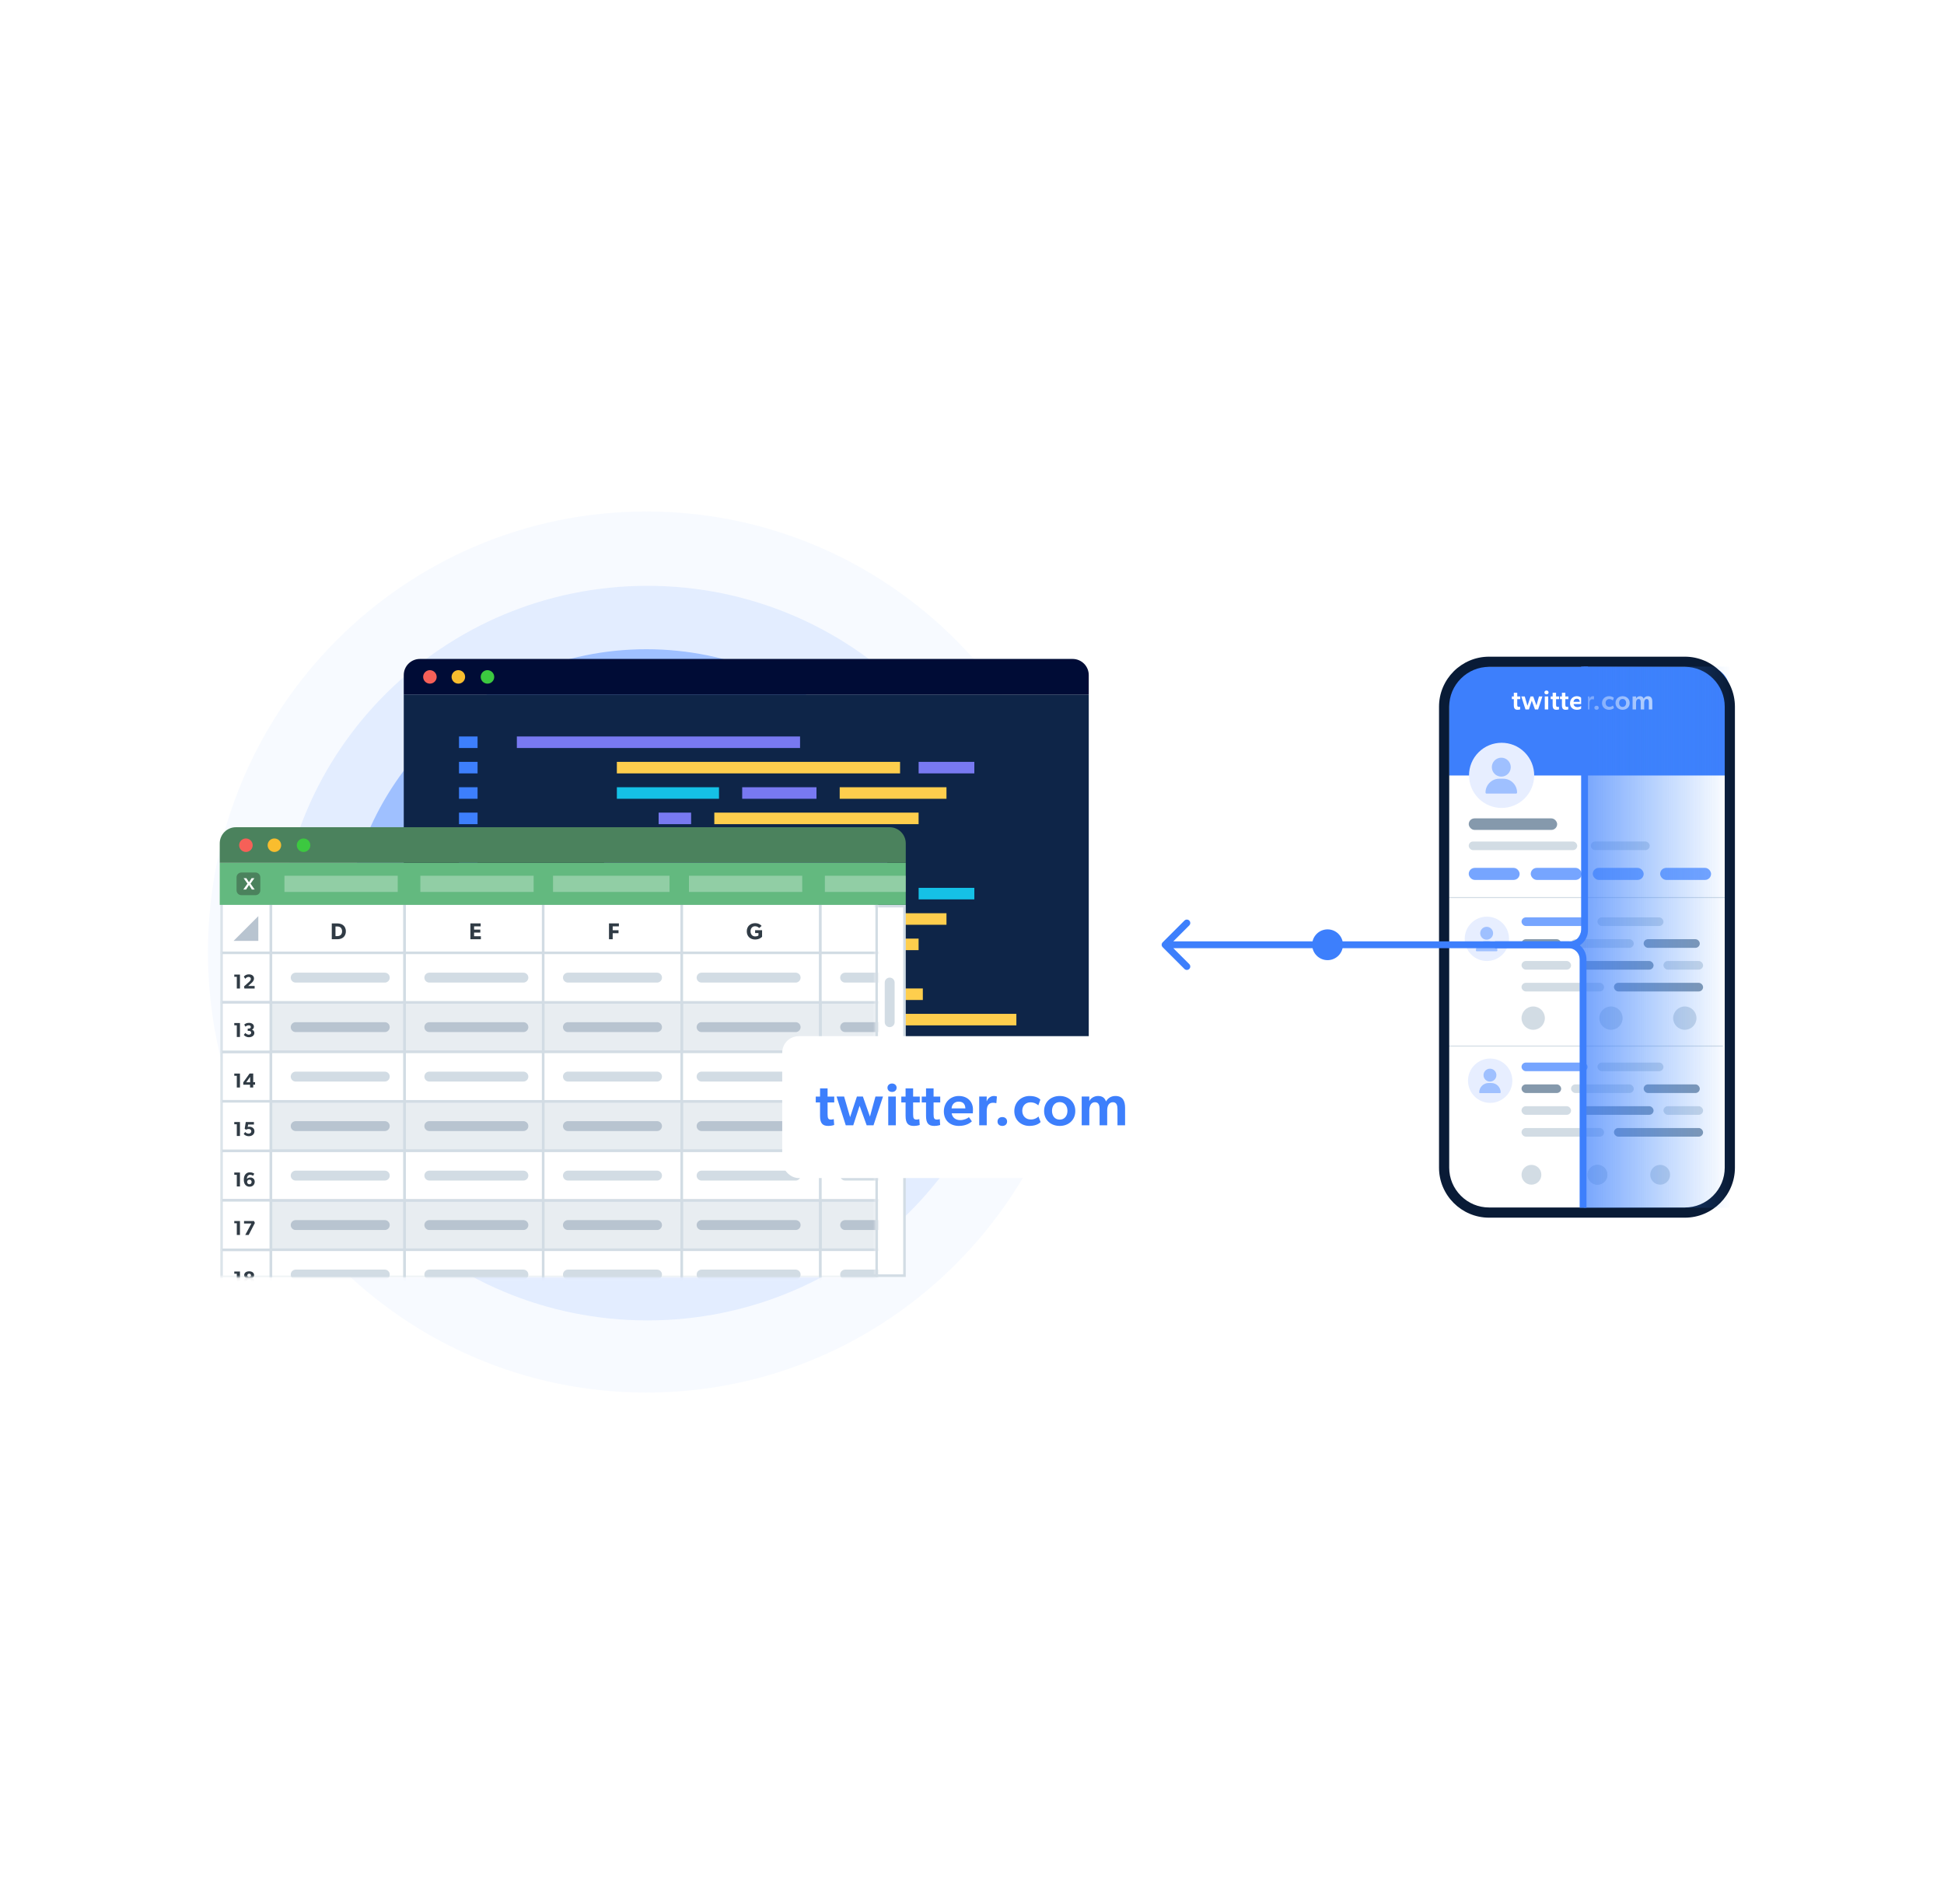 <svg width="589" height="577" viewBox="0 0 589 577" fill="none" xmlns="http://www.w3.org/2000/svg">
<rect x="437.975" y="199" width="85.988" height="170" rx="12.355" fill="white"/>
<circle cx="464.535" cy="308.533" r="3.533" fill="#D2DCE4"/>
<circle cx="464.002" cy="356" r="3" fill="#D2DCE4"/>
<circle cx="488.09" cy="308.533" r="3.533" fill="#D2DCE4"/>
<circle cx="484.002" cy="356" r="3" fill="#D2DCE4"/>
<circle cx="510.469" cy="308.533" r="3.533" fill="#D2DCE4"/>
<circle cx="484.002" cy="356" r="3" fill="#D2DCE4"/>
<circle cx="503.002" cy="356" r="3" fill="#D2DCE4"/>
<rect x="445.002" y="248" width="26.791" height="3.494" rx="1.747" fill="#8599AC"/>
<path d="M439.002 209C439.002 205.134 442.136 202 446.002 202H517.002C520.868 202 524.002 205.134 524.002 209V235H439.002V209Z" fill="#3D7FFC"/>
<rect x="445.002" y="255.008" width="32.869" height="2.611" rx="1.306" fill="#D2DCE4"/>
<rect x="461.002" y="278" width="20" height="2.611" rx="1.306" fill="#76A5FF"/>
<rect x="461.002" y="284.611" width="12" height="2.611" rx="1.306" fill="#8599AC"/>
<rect x="476.002" y="284.611" width="19" height="2.611" rx="1.306" fill="#D2DCE4"/>
<rect x="461.002" y="291.222" width="15" height="2.611" rx="1.306" fill="#D2DCE4"/>
<rect x="461.002" y="297.833" width="25" height="2.611" rx="1.306" fill="#D2DCE4"/>
<rect x="489.002" y="297.833" width="27" height="2.611" rx="1.306" fill="#8599AC"/>
<rect x="504.002" y="291.222" width="12" height="2.611" rx="1.306" fill="#D2DCE4"/>
<rect x="479.002" y="291.222" width="22" height="2.611" rx="1.306" fill="#8599AC"/>
<rect x="498.002" y="284.611" width="17" height="2.611" rx="1.306" fill="#8599AC"/>
<rect x="484.002" y="278" width="20" height="2.611" rx="1.306" fill="#D2DCE4"/>
<rect x="461.002" y="322" width="20" height="2.611" rx="1.306" fill="#76A5FF"/>
<rect x="461.002" y="328.611" width="12" height="2.611" rx="1.306" fill="#8599AC"/>
<rect x="476.002" y="328.611" width="19" height="2.611" rx="1.306" fill="#D2DCE4"/>
<rect x="461.002" y="335.222" width="15" height="2.611" rx="1.306" fill="#D2DCE4"/>
<rect x="461.002" y="341.833" width="25" height="2.611" rx="1.306" fill="#D2DCE4"/>
<rect x="489.002" y="341.833" width="27" height="2.611" rx="1.306" fill="#8599AC"/>
<rect x="504.002" y="335.222" width="12" height="2.611" rx="1.306" fill="#D2DCE4"/>
<rect x="479.002" y="335.222" width="22" height="2.611" rx="1.306" fill="#8599AC"/>
<rect x="498.002" y="328.611" width="17" height="2.611" rx="1.306" fill="#8599AC"/>
<rect x="484.002" y="322" width="20" height="2.611" rx="1.306" fill="#D2DCE4"/>
<rect x="445.002" y="263" width="15.424" height="3.646" rx="1.823" fill="#76A5FF"/>
<rect x="463.791" y="263" width="15.424" height="3.646" rx="1.823" fill="#76A5FF"/>
<rect x="503.002" y="263" width="15.424" height="3.646" rx="1.823" fill="#76A5FF"/>
<rect x="482.578" y="263" width="15.424" height="3.646" rx="1.823" fill="#76A5FF"/>
<rect x="481.979" y="255" width="17.86" height="2.611" rx="1.306" fill="#D2DCE4"/>
<path d="M439.002 272C439.812 272 495.339 272 523.002 272" stroke="#D2DCE4" stroke-width="0.3"/>
<path d="M438.002 317C438.812 317 494.339 317 522.002 317" stroke="#D2DCE4" stroke-width="0.3"/>
<path d="M510.506 199H451.145C442.815 199 436 205.813 436 214.141V353.859C436 362.186 442.815 369 451.145 369H510.506C518.836 369 525.652 362.187 525.652 353.859V214.141C525.651 205.813 518.836 199 510.506 199ZM500.63 202.085H510.506C513.711 202.085 516.735 203.345 519.02 205.629C521.306 207.914 522.564 210.937 522.564 214.14V353.858C522.564 357.062 521.305 360.085 519.02 362.369C516.734 364.654 513.71 365.912 510.506 365.912H451.145C447.941 365.912 444.917 364.653 442.632 362.369C440.346 360.083 439.087 357.061 439.087 353.858V214.141C439.087 210.937 440.347 207.914 442.632 205.63C444.918 203.345 447.942 202.086 451.145 202.086H461.022" fill="#091B36"/>
<path d="M461.943 241.944C465.799 238.088 465.799 231.837 461.943 227.981C458.088 224.126 451.837 224.126 447.981 227.981C444.126 231.837 444.126 238.088 447.981 241.944C451.837 245.799 458.088 245.799 461.943 241.944Z" fill="#E7EEFF"/>
<path d="M454.869 229.608C453.287 229.608 452 230.896 452 232.478C452 234.06 453.287 235.347 454.869 235.347C456.452 235.347 457.739 234.06 457.739 232.478C457.739 230.896 456.452 229.608 454.869 229.608Z" fill="#9FC0FF"/>
<path d="M458.438 237.222C457.653 236.424 456.611 235.985 455.506 235.985H454.231C453.125 235.985 452.084 236.424 451.298 237.222C450.516 238.015 450.086 239.063 450.086 240.172C450.086 240.348 450.229 240.491 450.405 240.491H459.332C459.508 240.491 459.65 240.348 459.65 240.172C459.65 239.063 459.22 238.015 458.438 237.222Z" fill="#9FC0FF"/>
<path d="M455.249 289.249C457.873 286.626 457.873 282.373 455.249 279.75C452.626 277.126 448.373 277.126 445.75 279.75C443.127 282.373 443.127 286.626 445.75 289.249C448.373 291.873 452.626 291.873 455.249 289.249Z" fill="#E7EEFF"/>
<path d="M450.433 280.857C449.356 280.857 448.48 281.732 448.48 282.809C448.48 283.885 449.356 284.761 450.433 284.761C451.509 284.761 452.385 283.885 452.385 282.809C452.385 281.732 451.509 280.857 450.433 280.857Z" fill="#9FC0FF"/>
<path d="M452.858 286.037C452.324 285.494 451.615 285.195 450.863 285.195H449.996C449.244 285.195 448.535 285.494 448.001 286.037C447.469 286.577 447.176 287.29 447.176 288.044C447.176 288.164 447.273 288.261 447.393 288.261H453.466C453.586 288.261 453.683 288.164 453.683 288.044C453.683 287.29 453.39 286.577 452.858 286.037Z" fill="#9FC0FF"/>
<path d="M456.249 332.249C458.873 329.626 458.873 325.373 456.249 322.75C453.626 320.126 449.373 320.126 446.75 322.75C444.127 325.373 444.127 329.626 446.75 332.249C449.373 334.873 453.626 334.873 456.249 332.249Z" fill="#E7EEFF"/>
<path d="M451.433 323.857C450.356 323.857 449.48 324.732 449.48 325.809C449.48 326.885 450.356 327.761 451.433 327.761C452.509 327.761 453.385 326.885 453.385 325.809C453.385 324.732 452.509 323.857 451.433 323.857Z" fill="#9FC0FF"/>
<path d="M453.858 329.037C453.324 328.494 452.615 328.195 451.863 328.195H450.996C450.244 328.195 449.535 328.494 449.001 329.037C448.469 329.577 448.176 330.29 448.176 331.044C448.176 331.164 448.273 331.261 448.393 331.261H454.466C454.586 331.261 454.683 331.164 454.683 331.044C454.683 330.29 454.39 329.577 453.858 329.037Z" fill="#9FC0FF"/>
<path opacity="0.8" d="M195.837 422C269.201 422 328.674 362.23 328.674 288.5C328.674 214.77 269.201 155 195.837 155C122.473 155 63 214.77 63 288.5C63 362.23 122.473 422 195.837 422Z" fill="#F5F8FF"/>
<path opacity="0.4" d="M196.169 400.136C258.007 400.136 308.137 350.303 308.137 288.831C308.137 227.359 258.007 177.526 196.169 177.526C134.331 177.526 84.201 227.359 84.201 288.831C84.201 350.303 134.331 400.136 196.169 400.136Z" fill="#C6DBFF"/>
<path d="M195.839 380.26C246.517 380.26 287.599 339.178 287.599 288.5C287.599 237.822 246.517 196.74 195.839 196.74C145.161 196.74 104.078 237.822 104.078 288.5C104.078 339.178 145.161 380.26 195.839 380.26Z" fill="#9FC0FF"/>
<g filter="url(#filter0_d_6634_89950)">
<g filter="url(#filter1_d_6634_89950)">
<path d="M116.648 204.769H324.192V325.183C324.192 327.887 322.001 330.078 319.297 330.078H121.543C118.84 330.078 116.648 327.887 116.648 325.183V204.769Z" fill="#0E2548"/>
</g>
<path d="M236.718 217.495H150.912V220.991H236.718V217.495Z" fill="#7879F1"/>
<path d="M273.919 293.856H188.113V297.352H273.919V293.856Z" fill="#FECE4D"/>
<path d="M139.009 217.495H133.383V220.991H139.009V217.495Z" fill="#3D7FFC"/>
<path d="M139.009 293.856H133.383V297.352H139.009V293.856Z" fill="#3D7FFC"/>
<path d="M267.018 225.188H181.213V228.684H267.018V225.188Z" fill="#FECE4D"/>
<path d="M302.26 301.548H216.455V305.044H302.26V301.548Z" fill="#FECE4D"/>
<path d="M289.524 225.188H272.645V228.684H289.524V225.188Z" fill="#7879F1"/>
<path d="M212.825 301.548H195.945V305.044H212.825V301.548Z" fill="#15C1E6"/>
<path d="M212.159 232.879H181.213V236.375H212.159V232.879Z" fill="#15C1E6"/>
<path d="M198.503 309.24H167.557V312.736H198.503V309.24Z" fill="#FECE4D"/>
<path d="M241.696 232.879H219.189V236.375H241.696V232.879Z" fill="#7879F1"/>
<path d="M228.038 309.24H205.531V312.736H228.038V309.24Z" fill="#7879F1"/>
<path d="M281.081 232.879H248.729V236.375H281.081V232.879Z" fill="#FECE4D"/>
<path d="M267.425 309.24H235.072V312.736H267.425V309.24Z" fill="#FECE4D"/>
<path d="M272.635 240.571H210.742V244.067H272.635V240.571Z" fill="#FECE4D"/>
<path d="M309.957 316.932H248.064V320.428H309.957V316.932Z" fill="#FECE4D"/>
<path d="M203.714 240.571H193.867V244.067H203.714V240.571Z" fill="#7879F1"/>
<path d="M241.036 316.932H231.189V320.428H241.036V316.932Z" fill="#7879F1"/>
<path d="M241.814 248.264H193.988V251.76H241.814V248.264Z" fill="#FECE4D"/>
<path d="M139.009 225.188H133.383V228.684H139.009V225.188Z" fill="#3D7FFC"/>
<path d="M139.009 301.548H133.383V305.044H139.009V301.548Z" fill="#3D7FFC"/>
<path d="M139.009 232.879H133.383V236.375H139.009V232.879Z" fill="#3D7FFC"/>
<path d="M139.009 309.24H133.383V312.736H139.009V309.24Z" fill="#3D7FFC"/>
<path d="M139.009 240.572H133.383V244.068H139.009V240.572Z" fill="#3D7FFC"/>
<path d="M139.009 316.932H133.383V320.428H139.009V316.932Z" fill="#3D7FFC"/>
<path d="M139.009 248.263H133.383V251.759H139.009V248.263Z" fill="#3D7FFC"/>
<path d="M263.151 255.676H177.346V259.172H263.151V255.676Z" fill="#7879F1"/>
<path d="M139.009 255.676H133.383V259.172H139.009V255.676Z" fill="#3D7FFC"/>
<path d="M267.018 263.368H181.213V266.864H267.018V263.368Z" fill="#FECE4D"/>
<path d="M289.524 263.368H272.645V266.864H289.524V263.368Z" fill="#15C1E6"/>
<path d="M212.159 271.06H181.213V274.556H212.159V271.06Z" fill="#15C1E6"/>
<path d="M241.696 271.06H219.189V274.556H241.696V271.06Z" fill="#7879F1"/>
<path d="M281.081 271.06H248.729V274.556H281.081V271.06Z" fill="#FECE4D"/>
<path d="M272.635 278.751H210.742V282.247H272.635V278.751Z" fill="#FECE4D"/>
<path d="M203.714 278.751H193.867V282.247H203.714V278.751Z" fill="#7879F1"/>
<path d="M207.931 286.443H160.105V289.939H207.931V286.443Z" fill="#FECE4D"/>
<path d="M139.009 263.368H133.383V266.864H139.009V263.368Z" fill="#3D7FFC"/>
<path d="M139.009 271.06H133.383V274.556H139.009V271.06Z" fill="#3D7FFC"/>
<path d="M139.009 278.752H133.383V282.248H139.009V278.752Z" fill="#3D7FFC"/>
<path d="M139.009 286.444H133.383V289.94H139.009V286.444Z" fill="#3D7FFC"/>
<path d="M116.648 198.895C116.648 196.192 118.84 194 121.543 194H319.297C322.001 194 324.192 196.192 324.192 198.895V204.769H116.648V198.895Z" fill="#000C36"/>
<path d="M126.619 199.438C126.62 199.842 126.501 200.237 126.276 200.574C126.052 200.91 125.733 201.172 125.358 201.328C124.984 201.483 124.572 201.524 124.175 201.446C123.777 201.368 123.412 201.174 123.125 200.888C122.838 200.603 122.643 200.239 122.563 199.843C122.484 199.447 122.524 199.036 122.679 198.662C122.834 198.289 123.096 197.969 123.433 197.745C123.77 197.52 124.166 197.4 124.571 197.4C125.112 197.404 125.63 197.62 126.013 198.001C126.396 198.382 126.614 198.898 126.619 199.438Z" fill="#F66058"/>
<path d="M135.236 199.438C135.237 199.842 135.118 200.238 134.893 200.575C134.669 200.911 134.349 201.174 133.975 201.329C133.6 201.484 133.188 201.525 132.79 201.446C132.393 201.368 132.027 201.173 131.74 200.887C131.454 200.601 131.259 200.237 131.18 199.84C131.101 199.444 131.142 199.033 131.298 198.659C131.453 198.286 131.716 197.967 132.054 197.743C132.391 197.519 132.788 197.4 133.193 197.401C133.462 197.4 133.728 197.451 133.977 197.553C134.225 197.655 134.451 197.805 134.641 197.995C134.831 198.184 134.981 198.409 135.084 198.657C135.186 198.905 135.238 199.17 135.236 199.438Z" fill="#F9BD2E"/>
<path d="M144.061 199.438C144.062 199.842 143.942 200.238 143.718 200.574C143.494 200.91 143.174 201.173 142.8 201.328C142.426 201.484 142.014 201.525 141.616 201.446C141.219 201.368 140.853 201.174 140.566 200.889C140.28 200.603 140.084 200.24 140.005 199.843C139.925 199.447 139.965 199.036 140.12 198.663C140.275 198.289 140.538 197.97 140.874 197.745C141.211 197.521 141.608 197.401 142.013 197.401C142.554 197.405 143.072 197.62 143.455 198.002C143.838 198.383 144.056 198.899 144.061 199.438Z" fill="#3CC840"/>
</g>
<g filter="url(#filter2_dd_6634_89950)">
<path d="M67.947 275.827C67.947 271.901 71.13 268.718 75.056 268.718H274.044V380.691H67.947V275.827Z" fill="white" stroke="#D2DCE4" stroke-width="0.78"/>
<path d="M271.06 291.874C271.06 291.045 270.389 290.374 269.56 290.374C268.732 290.374 268.061 291.045 268.061 291.874V303.872C268.061 304.7 268.732 305.371 269.56 305.371C270.389 305.371 271.06 304.7 271.06 303.872V291.874Z" fill="#D2DCE4"/>
<mask id="mask0_6634_89950" style="mask-type:alpha" maskUnits="userSpaceOnUse" x="66" y="267" width="200" height="115">
<path d="M265.609 267.348H66.576V381.081H265.609V267.348Z" fill="#D9D9D9"/>
</mask>
<g mask="url(#mask0_6634_89950)">
<path d="M67.092 282.875L67.092 267.877H82.089V282.875H67.092Z" fill="white" stroke="#D2DCE4" stroke-width="0.774"/>
<path d="M67.092 297.863L67.092 282.865H82.089V297.863H67.092Z" fill="white" stroke="#D2DCE4" stroke-width="0.774"/>
<path d="M67.092 357.856L67.092 342.859H82.089V357.856H67.092Z" fill="white" stroke="#D2DCE4" stroke-width="0.774"/>
<path d="M67.092 327.866L67.092 312.869H82.089V327.866H67.092Z" fill="white" stroke="#D2DCE4" stroke-width="0.774"/>
<path d="M67.092 387.846L67.092 372.849H82.089V387.846H67.092Z" fill="white" stroke="#D2DCE4" stroke-width="0.774"/>
<path d="M67.092 312.865L67.092 297.867H82.089V312.865H67.092Z" fill="white" stroke="#D2DCE4" stroke-width="0.774"/>
<path d="M67.092 372.858L67.092 357.861H82.089V372.858H67.092Z" fill="white" stroke="#D2DCE4" stroke-width="0.774"/>
<path d="M67.092 342.854L67.092 327.857H82.089V342.854H67.092Z" fill="white" stroke="#D2DCE4" stroke-width="0.774"/>
<path d="M72.704 293.671V289.445H70.982V290.125H71.748V293.671H72.704ZM77.15 293.671V292.906H75.189L76.065 292.115C76.402 291.815 76.954 291.374 76.954 290.633C76.954 289.892 76.371 289.383 75.416 289.383C74.46 289.383 73.94 289.953 73.885 290.082L74.301 290.731C74.534 290.437 74.901 290.161 75.324 290.161C75.741 290.161 76.004 290.394 76.004 290.756C76.004 291.117 75.765 291.393 75.367 291.754L73.934 293.047L74.05 293.671H77.15Z" fill="#303B45"/>
<path d="M72.704 353.665V349.438H70.982V350.118H71.748V353.665H72.704ZM77.174 352.226C77.174 351.392 76.531 350.933 75.875 350.933C75.22 350.933 74.926 351.239 74.809 351.368C74.809 350.902 74.969 350.553 75.146 350.376C75.312 350.216 75.496 350.124 75.771 350.124C76.114 350.124 76.476 350.278 76.678 350.437L77.039 349.788C76.733 349.573 76.304 349.377 75.728 349.377C75.171 349.377 74.76 349.555 74.436 349.898C74.087 350.259 73.872 350.847 73.872 351.607C73.872 352.287 74.025 352.734 74.234 353.028C74.454 353.347 74.883 353.732 75.594 353.732C76.58 353.732 77.174 353.059 77.174 352.226ZM76.237 352.293C76.237 352.667 75.992 352.991 75.563 352.991C75.128 352.991 74.877 352.667 74.877 352.293C74.877 351.925 75.128 351.595 75.563 351.595C75.992 351.595 76.237 351.925 76.237 352.293Z" fill="#303B45"/>
<path d="M72.704 323.675V319.449H70.982V320.129H71.748V323.675H72.704ZM77.284 322.83V322.064H76.721V319.436H75.624L73.707 322.107V322.83H75.765V323.675H76.721V322.83H77.284ZM75.79 322.083H74.607L75.79 320.447V322.083Z" fill="#303B45"/>
<path d="M72.704 383.655V379.428H70.982V380.108H71.748V383.655H72.704ZM77.107 382.461C77.107 381.946 76.806 381.597 76.347 381.456V381.438C76.653 381.333 76.984 381.082 76.984 380.531C76.984 379.765 76.292 379.367 75.49 379.367C74.681 379.367 73.989 379.765 73.989 380.531C73.989 381.076 74.326 381.327 74.632 381.438V381.45C74.166 381.597 73.872 381.946 73.872 382.461C73.872 383.3 74.607 383.722 75.49 383.722C76.371 383.722 77.107 383.3 77.107 382.461ZM76.047 380.604C76.047 380.929 75.814 381.113 75.49 381.113C75.159 381.113 74.932 380.929 74.932 380.604C74.932 380.274 75.159 380.09 75.49 380.09C75.814 380.09 76.047 380.274 76.047 380.604ZM76.145 382.369C76.145 382.748 75.851 382.969 75.49 382.969C75.128 382.969 74.834 382.748 74.834 382.369C74.834 381.989 75.116 381.768 75.49 381.768C75.857 381.768 76.145 381.989 76.145 382.369Z" fill="#303B45"/>
<path d="M72.704 308.367V304.141H70.982V304.82H71.748V308.367H72.704ZM77.064 307.13C77.064 306.579 76.678 306.242 76.323 306.15V306.131C76.604 306.015 76.929 305.77 76.929 305.206C76.929 304.496 76.225 304.079 75.459 304.079C74.687 304.079 74.295 304.349 74.001 304.606L74.368 305.231C74.712 304.955 75.042 304.82 75.379 304.82C75.716 304.82 75.992 304.986 75.992 305.317C75.992 305.647 75.759 305.813 75.428 305.813H75.055V306.505H75.428C75.808 306.505 76.102 306.701 76.102 307.075C76.102 307.454 75.777 307.669 75.361 307.669C74.95 307.669 74.497 307.35 74.326 307.142L73.872 307.73C74.019 307.945 74.54 308.435 75.416 308.435C76.286 308.435 77.064 307.975 77.064 307.13Z" fill="#303B45"/>
<path d="M72.704 368.361V364.134H70.982V364.814H71.748V368.361H72.704ZM77.223 364.722L76.954 364.134H73.94V364.894H76.157L74.301 368.361H75.342L77.223 364.722Z" fill="#303B45"/>
<path d="M72.704 338.357V334.13H70.982V334.81H71.748V338.357H72.704ZM77.094 336.942C77.094 335.962 76.261 335.558 75.618 335.558C75.342 335.558 75.183 335.594 75.055 335.649L75.177 334.89H76.935V334.13H74.46L74.136 336.195L74.564 336.452C74.754 336.317 75.061 336.231 75.336 336.231C75.716 336.231 76.133 336.44 76.133 336.942C76.133 337.45 75.698 337.659 75.336 337.659C74.975 337.659 74.534 337.475 74.301 337.15L73.848 337.732C74.044 338.038 74.558 338.424 75.404 338.424C76.243 338.424 77.094 337.928 77.094 336.942Z" fill="#303B45"/>
<path d="M82.088 267.878V282.875H122.581V267.878H82.088Z" fill="white" stroke="#D2DCE4" stroke-width="0.774"/>
<path d="M122.59 267.877V282.875H164.583V267.877H122.59Z" fill="white" stroke="#D2DCE4" stroke-width="0.774"/>
<path d="M164.58 267.878V282.875H206.573V267.878H164.58Z" fill="white" stroke="#D2DCE4" stroke-width="0.774"/>
<path d="M206.566 267.877V282.875H248.559V267.877H206.566Z" fill="white" stroke="#D2DCE4" stroke-width="0.774"/>
<path d="M248.561 267.878V282.875H289.054V267.878H248.561Z" fill="white" stroke="#D2DCE4" stroke-width="0.774"/>
<path d="M82.088 297.867V312.864H122.581V297.867H82.088Z" fill="#D2DCE4" fill-opacity="0.5" stroke="#D2DCE4" stroke-width="0.774"/>
<path d="M82.088 327.857V342.854H122.581V327.857H82.088Z" fill="#D2DCE4" fill-opacity="0.5" stroke="#D2DCE4" stroke-width="0.774"/>
<path d="M82.088 357.86V372.858H122.581V357.86H82.088Z" fill="#D2DCE4" fill-opacity="0.5" stroke="#D2DCE4" stroke-width="0.774"/>
<path d="M122.59 297.867V312.864H164.583V297.867H122.59Z" fill="#D2DCE4" fill-opacity="0.5" stroke="#D2DCE4" stroke-width="0.774"/>
<path d="M122.59 327.856V342.854H164.583V327.856H122.59Z" fill="#D2DCE4" fill-opacity="0.5" stroke="#D2DCE4" stroke-width="0.774"/>
<path d="M122.59 357.86V372.858H164.583V357.86H122.59Z" fill="#D2DCE4" fill-opacity="0.5" stroke="#D2DCE4" stroke-width="0.774"/>
<path d="M164.58 297.867V312.864H206.573V297.867H164.58Z" fill="#D2DCE4" fill-opacity="0.5" stroke="#D2DCE4" stroke-width="0.774"/>
<path d="M164.58 327.857V342.854H206.573V327.857H164.58Z" fill="#D2DCE4" fill-opacity="0.5" stroke="#D2DCE4" stroke-width="0.774"/>
<path d="M164.58 357.86V372.858H206.573V357.86H164.58Z" fill="#D2DCE4" fill-opacity="0.5" stroke="#D2DCE4" stroke-width="0.774"/>
<path d="M206.566 297.867V312.865H248.559V297.867H206.566Z" fill="#D2DCE4" fill-opacity="0.5" stroke="#D2DCE4" stroke-width="0.774"/>
<path d="M206.566 327.857V342.855H248.559V327.857H206.566Z" fill="#D2DCE4" fill-opacity="0.5" stroke="#D2DCE4" stroke-width="0.774"/>
<path d="M206.566 357.861V372.859H248.559V357.861H206.566Z" fill="#D2DCE4" fill-opacity="0.5" stroke="#D2DCE4" stroke-width="0.774"/>
<path d="M248.561 297.867V312.865H289.054V297.867H248.561Z" fill="#D2DCE4" fill-opacity="0.5" stroke="#D2DCE4" stroke-width="0.774"/>
<path d="M248.561 327.857V342.855H289.054V327.857H248.561Z" fill="#D2DCE4" fill-opacity="0.5" stroke="#D2DCE4" stroke-width="0.774"/>
<path d="M248.561 357.861V372.859H289.054V357.861H248.561Z" fill="#D2DCE4" fill-opacity="0.5" stroke="#D2DCE4" stroke-width="0.774"/>
<path d="M82.088 282.866V297.863H122.581V282.866H82.088Z" fill="white" stroke="#D2DCE4" stroke-width="0.774"/>
<path d="M82.088 312.868V327.866H122.581V312.868H82.088Z" fill="white" stroke="#D2DCE4" stroke-width="0.774"/>
<path d="M82.088 342.858V357.856H122.581V342.858H82.088Z" fill="white" stroke="#D2DCE4" stroke-width="0.774"/>
<path d="M82.088 372.848V387.846H122.581V372.848H82.088Z" fill="white" stroke="#D2DCE4" stroke-width="0.774"/>
<path d="M122.59 282.865V297.863H164.583V282.865H122.59Z" fill="white" stroke="#D2DCE4" stroke-width="0.774"/>
<path d="M122.59 312.868V327.866H164.583V312.868H122.59Z" fill="white" stroke="#D2DCE4" stroke-width="0.774"/>
<path d="M122.59 342.858V357.856H164.583V342.858H122.59Z" fill="white" stroke="#D2DCE4" stroke-width="0.774"/>
<path d="M122.59 372.848V387.846H164.583V372.848H122.59Z" fill="white" stroke="#D2DCE4" stroke-width="0.774"/>
<path d="M164.58 282.866V297.863H206.573V282.866H164.58Z" fill="white" stroke="#D2DCE4" stroke-width="0.774"/>
<path d="M164.58 312.868V327.866H206.573V312.868H164.58Z" fill="white" stroke="#D2DCE4" stroke-width="0.774"/>
<path d="M164.58 342.858V357.856H206.573V342.858H164.58Z" fill="white" stroke="#D2DCE4" stroke-width="0.774"/>
<path d="M164.58 372.848V387.846H206.573V372.848H164.58Z" fill="white" stroke="#D2DCE4" stroke-width="0.774"/>
<path d="M206.566 282.865V297.863H248.559V282.865H206.566Z" fill="white" stroke="#D2DCE4" stroke-width="0.774"/>
<path d="M206.566 312.869V327.867H248.559V312.869H206.566Z" fill="white" stroke="#D2DCE4" stroke-width="0.774"/>
<path d="M206.566 342.859V357.857H248.559V342.859H206.566Z" fill="white" stroke="#D2DCE4" stroke-width="0.774"/>
<path d="M206.566 372.849V387.847H248.559V372.849H206.566Z" fill="white" stroke="#D2DCE4" stroke-width="0.774"/>
<path d="M248.561 282.865V297.863H289.054V282.865H248.561Z" fill="white" stroke="#D2DCE4" stroke-width="0.774"/>
<path d="M248.561 312.869V327.867H289.054V312.869H248.561Z" fill="white" stroke="#D2DCE4" stroke-width="0.774"/>
<path d="M248.561 342.859V357.857H289.054V342.859H248.561Z" fill="white" stroke="#D2DCE4" stroke-width="0.774"/>
<path d="M248.561 372.849V387.847H289.054V372.849H248.561Z" fill="white" stroke="#D2DCE4" stroke-width="0.774"/>
<path d="M89.588 305.376H116.583" stroke="#B8C4D0" stroke-width="2.999" stroke-linecap="round"/>
<path d="M89.588 335.366H116.583" stroke="#B8C4D0" stroke-width="2.999" stroke-linecap="round"/>
<path d="M89.588 365.355H116.583" stroke="#B8C4D0" stroke-width="2.999" stroke-linecap="round"/>
<path d="M130.08 305.376H158.575" stroke="#B8C4D0" stroke-width="2.999" stroke-linecap="round"/>
<path d="M130.08 335.365H158.575" stroke="#B8C4D0" stroke-width="2.999" stroke-linecap="round"/>
<path d="M130.08 365.355H158.575" stroke="#B8C4D0" stroke-width="2.999" stroke-linecap="round"/>
<path d="M172.072 305.376H199.068" stroke="#B8C4D0" stroke-width="2.999" stroke-linecap="round"/>
<path d="M172.072 335.365H199.068" stroke="#B8C4D0" stroke-width="2.999" stroke-linecap="round"/>
<path d="M172.072 365.355H199.068" stroke="#B8C4D0" stroke-width="2.999" stroke-linecap="round"/>
<path d="M212.57 305.376H241.065" stroke="#B8C4D0" stroke-width="2.999" stroke-linecap="round"/>
<path d="M212.57 335.365H241.065" stroke="#B8C4D0" stroke-width="2.999" stroke-linecap="round"/>
<path d="M212.57 365.355H241.065" stroke="#B8C4D0" stroke-width="2.999" stroke-linecap="round"/>
<path d="M256.064 305.376H281.56" stroke="#B8C4D0" stroke-width="2.999" stroke-linecap="round"/>
<path d="M256.064 335.366H281.56" stroke="#B8C4D0" stroke-width="2.999" stroke-linecap="round"/>
<path d="M256.064 365.355H281.56" stroke="#B8C4D0" stroke-width="2.999" stroke-linecap="round"/>
<path d="M89.588 290.374H116.583" stroke="#D2DCE4" stroke-width="2.999" stroke-linecap="round"/>
<path d="M89.588 320.364H116.583" stroke="#D2DCE4" stroke-width="2.999" stroke-linecap="round"/>
<path d="M89.588 350.367H116.583" stroke="#D2DCE4" stroke-width="2.999" stroke-linecap="round"/>
<path d="M89.588 380.358H116.583" stroke="#D2DCE4" stroke-width="2.999" stroke-linecap="round"/>
<path d="M130.08 290.374H158.575" stroke="#D2DCE4" stroke-width="2.999" stroke-linecap="round"/>
<path d="M130.08 320.364H158.575" stroke="#D2DCE4" stroke-width="2.999" stroke-linecap="round"/>
<path d="M130.08 350.367H158.575" stroke="#D2DCE4" stroke-width="2.999" stroke-linecap="round"/>
<path d="M130.08 380.358H158.575" stroke="#D2DCE4" stroke-width="2.999" stroke-linecap="round"/>
<path d="M172.072 290.374H199.068" stroke="#D2DCE4" stroke-width="2.999" stroke-linecap="round"/>
<path d="M172.072 320.364H199.068" stroke="#D2DCE4" stroke-width="2.999" stroke-linecap="round"/>
<path d="M172.072 350.367H199.068" stroke="#D2DCE4" stroke-width="2.999" stroke-linecap="round"/>
<path d="M172.072 380.358H199.068" stroke="#D2DCE4" stroke-width="2.999" stroke-linecap="round"/>
<path d="M212.57 290.374H241.065" stroke="#D2DCE4" stroke-width="2.999" stroke-linecap="round"/>
<path d="M212.57 320.364H241.065" stroke="#D2DCE4" stroke-width="2.999" stroke-linecap="round"/>
<path d="M212.57 350.367H241.065" stroke="#D2DCE4" stroke-width="2.999" stroke-linecap="round"/>
<path d="M212.57 380.358H241.065" stroke="#D2DCE4" stroke-width="2.999" stroke-linecap="round"/>
<path d="M256.064 290.374H281.56" stroke="#D2DCE4" stroke-width="2.999" stroke-linecap="round"/>
<path d="M256.064 320.364H281.56" stroke="#D2DCE4" stroke-width="2.999" stroke-linecap="round"/>
<path d="M256.064 350.367H281.56" stroke="#D2DCE4" stroke-width="2.999" stroke-linecap="round"/>
<path d="M256.064 380.358H281.56" stroke="#D2DCE4" stroke-width="2.999" stroke-linecap="round"/>
<path d="M78.268 279.245V271.745L70.768 279.245H78.268Z" fill="#B8C4D0"/>
<path d="M104.787 276.343C104.787 275.41 104.411 274.853 104.007 274.519C103.61 274.178 102.99 273.941 102.155 273.941H100.525V278.745H102.155C102.99 278.745 103.61 278.509 104.007 278.174C104.411 277.833 104.787 277.276 104.787 276.343ZM103.645 276.343C103.645 276.935 103.422 277.255 103.22 277.443C103.018 277.638 102.684 277.791 102.217 277.791H101.646V274.874H102.217C102.684 274.874 103.018 275.027 103.22 275.215C103.422 275.41 103.645 275.751 103.645 276.343Z" fill="#303B45"/>
<path d="M145.697 278.745V277.833H143.642V276.719H145.523V275.821H143.642V274.839H145.634V273.941H142.521V278.745H145.697Z" fill="#303B45"/>
<path d="M187.515 274.839V273.941H184.514V278.745H185.635V276.914H187.403V276.016H185.635V274.839H187.515Z" fill="#303B45"/>
<path d="M230.898 278.001V276.01H228.788V276.866H229.797V277.576C229.797 277.576 229.575 277.883 228.795 277.883C228.015 277.883 227.402 277.319 227.402 276.344C227.402 275.369 228.001 274.805 228.774 274.805C229.428 274.805 229.804 275.132 230.006 275.355L230.751 274.708C230.598 274.541 230.048 273.872 228.774 273.872C227.43 273.872 226.26 274.742 226.26 276.344C226.26 277.945 227.43 278.823 228.76 278.823C230.083 278.823 230.654 278.217 230.898 278.001Z" fill="#303B45"/>
</g>
<path d="M265.607 381.081V267.884" stroke="#D2DCE4" stroke-width="0.75"/>
<path d="M274.433 255.582H66.576V268.328H274.433V255.582Z" fill="#63B97F"/>
<path d="M66.576 249.7C66.576 246.992 68.771 244.797 71.478 244.797H269.531C272.238 244.797 274.433 246.992 274.433 249.7V255.582H66.576V249.7Z" fill="#4B825D"/>
<path d="M76.561 250.243C76.562 250.648 76.442 251.044 76.218 251.381C75.993 251.718 75.673 251.981 75.298 252.136C74.924 252.292 74.511 252.333 74.113 252.255C73.715 252.176 73.349 251.982 73.061 251.696C72.774 251.41 72.578 251.046 72.499 250.649C72.419 250.252 72.46 249.841 72.615 249.467C72.77 249.093 73.033 248.773 73.37 248.548C73.707 248.323 74.104 248.203 74.51 248.203C75.052 248.207 75.571 248.423 75.954 248.805C76.338 249.186 76.556 249.703 76.561 250.243Z" fill="#F66058"/>
<path d="M85.19 250.244C85.191 250.649 85.071 251.045 84.846 251.382C84.621 251.719 84.301 251.982 83.926 252.137C83.551 252.293 83.138 252.334 82.74 252.255C82.342 252.176 81.976 251.981 81.689 251.695C81.401 251.409 81.206 251.044 81.127 250.647C81.048 250.249 81.089 249.838 81.245 249.464C81.401 249.09 81.664 248.771 82.002 248.546C82.341 248.322 82.738 248.203 83.144 248.204C83.413 248.202 83.68 248.254 83.928 248.356C84.177 248.458 84.403 248.609 84.594 248.798C84.784 248.988 84.934 249.213 85.037 249.462C85.139 249.71 85.191 249.976 85.19 250.244Z" fill="#F9BD2E"/>
<path d="M94.03 250.244C94.031 250.649 93.911 251.045 93.686 251.382C93.462 251.719 93.142 251.981 92.767 252.137C92.392 252.292 91.98 252.334 91.582 252.255C91.183 252.177 90.817 251.983 90.53 251.697C90.243 251.411 90.047 251.047 89.968 250.65C89.888 250.253 89.928 249.841 90.083 249.467C90.239 249.093 90.501 248.774 90.839 248.549C91.176 248.324 91.573 248.204 91.979 248.204C92.521 248.207 93.039 248.423 93.423 248.805C93.807 249.187 94.025 249.704 94.03 250.244Z" fill="#3CC840"/>
<path d="M77.409 258.524H73.133C72.324 258.524 71.668 259.18 71.668 259.989V263.922C71.668 264.731 72.324 265.387 73.133 265.387H77.409C78.218 265.387 78.874 264.731 78.874 263.922V259.989C78.874 259.18 78.218 258.524 77.409 258.524Z" fill="#4B825D"/>
<path d="M75.448 262.304L76.309 263.671H77.158L75.903 261.901L77.076 260.24H76.237L75.442 261.478L74.648 260.24H73.809L74.982 261.896L73.727 263.671H74.571L75.448 262.304Z" fill="white"/>
<path opacity="0.3" d="M274.433 259.504H249.922V264.406H274.433V259.504Z" fill="white"/>
<path opacity="0.3" d="M243.058 259.504H208.742V264.406H243.058V259.504Z" fill="white"/>
<path opacity="0.3" d="M161.681 259.504H127.365V264.406H161.681V259.504Z" fill="white"/>
<path opacity="0.3" d="M202.859 259.504H167.562V264.406H202.859V259.504Z" fill="white"/>
<path opacity="0.3" d="M120.502 259.504H86.186V264.406H120.502V259.504Z" fill="white"/>
</g>
<path d="M459.699 213.464C459.699 214.069 459.806 214.216 460.173 214.216C460.386 214.216 460.549 214.15 460.549 214.15L460.606 214.959C460.557 214.975 460.247 215.09 459.806 215.09C458.997 215.09 458.662 214.722 458.662 213.693V211.863H458.074V211.054H458.662V209.926H459.699V211.054H460.614V211.863H459.699V213.464ZM464.103 212.32L463.229 215H462.199L460.933 211.046H461.97L462.796 213.881L463.735 211.046H464.552L465.524 213.807L466.284 211.046H467.322L466.015 215H465.075L464.103 212.32ZM468.564 210.417C468.196 210.417 467.935 210.18 467.935 209.837C467.935 209.502 468.196 209.256 468.564 209.256C468.931 209.256 469.193 209.502 469.193 209.837C469.193 210.18 468.931 210.417 468.564 210.417ZM468.041 211.046H469.086V215H468.041V211.046ZM471.463 213.464C471.463 214.069 471.569 214.216 471.937 214.216C472.149 214.216 472.313 214.15 472.313 214.15L472.37 214.959C472.321 214.975 472.011 215.09 471.569 215.09C470.761 215.09 470.426 214.722 470.426 213.693V211.863H469.837V211.054H470.426V209.926H471.463V211.054H472.378V211.863H471.463V213.464ZM474.275 213.464C474.275 214.069 474.382 214.216 474.749 214.216C474.962 214.216 475.125 214.15 475.125 214.15L475.182 214.959C475.133 214.975 474.823 215.09 474.382 215.09C473.573 215.09 473.238 214.722 473.238 213.693V211.863H472.65V211.054H473.238V209.926H474.275V211.054H475.191V211.863H474.275V213.464ZM476.767 213.358C476.865 213.987 477.347 214.289 477.944 214.289C478.475 214.289 478.949 214.052 479.136 213.889L479.545 214.453C479.324 214.681 478.728 215.09 477.764 215.09C476.571 215.09 475.689 214.363 475.689 213.088C475.689 211.822 476.612 210.972 477.739 210.972C478.957 210.972 479.692 211.773 479.692 212.827C479.692 213.031 479.676 213.358 479.676 213.358H476.767ZM477.731 211.748C477.11 211.748 476.784 212.181 476.751 212.68H478.646C478.63 212.247 478.467 211.748 477.731 211.748ZM480.55 211.046H481.587L481.571 211.683H481.595C481.751 211.258 482.143 210.972 482.568 210.972C482.837 210.972 482.984 211.046 482.984 211.046L482.911 211.953H482.862C482.747 211.92 482.568 211.904 482.429 211.904C482.118 211.904 481.881 212.034 481.734 212.288C481.636 212.484 481.587 212.753 481.587 213.056V215H480.55V211.046ZM483.732 215.09C483.34 215.09 483.07 214.861 483.07 214.485C483.07 214.101 483.34 213.873 483.732 213.873C484.108 213.873 484.385 214.101 484.385 214.485C484.385 214.861 484.108 215.09 483.732 215.09ZM488.703 213.791L488.997 214.559C488.915 214.632 488.507 215.09 487.453 215.09C486.375 215.09 485.378 214.346 485.378 213.056C485.378 211.757 486.407 210.972 487.469 210.972C488.466 210.972 488.858 211.373 488.964 211.479L488.678 212.263C488.556 212.149 488.205 211.846 487.592 211.846C486.971 211.846 486.473 212.279 486.473 213.007C486.473 213.734 486.971 214.208 487.649 214.208C488.327 214.208 488.703 213.791 488.703 213.791ZM491.624 215.09C490.407 215.09 489.475 214.289 489.475 213.039C489.475 211.789 490.407 210.972 491.624 210.972C492.833 210.972 493.765 211.789 493.765 213.039C493.765 214.289 492.833 215.09 491.624 215.09ZM492.686 213.015C492.686 212.337 492.294 211.814 491.624 211.814C490.938 211.814 490.562 212.337 490.562 213.015C490.562 213.693 490.938 214.224 491.624 214.224C492.294 214.224 492.686 213.693 492.686 213.015ZM499.565 212.786C499.565 212.304 499.459 211.83 498.944 211.83C498.422 211.83 498.152 212.279 498.152 212.957V215H497.106V212.778C497.106 212.239 496.967 211.83 496.469 211.83C495.93 211.83 495.693 212.337 495.693 212.957V215H494.647V211.046H495.693L495.685 211.642H495.709C495.889 211.274 496.371 210.972 496.886 210.972C497.458 210.972 497.801 211.201 497.989 211.724C498.266 211.242 498.716 210.972 499.288 210.972C500.325 210.972 500.611 211.707 500.611 212.614V215H499.565V212.786Z" fill="white"/>
<g style="mix-blend-mode:multiply">
<g style="mix-blend-mode:multiply" opacity="0.7">
<path fill-rule="evenodd" clip-rule="evenodd" d="M524 366H479.89V313.285C479.89 294.153 481.992 287 474.264 287V285.5C482.595 288.338 479.89 265.104 479.89 247.715C479.858 223.17 479.84 226.545 479.808 202H524V366Z" fill="url(#paint0_linear_6634_89950)"/>
</g>
</g>
<path d="M479.058 203.036V202H481.131V203.036H479.058ZM481.131 203.036V281.918H479.058V203.036H481.131ZM475.714 287.334H452.959V285.262H475.714V287.334ZM481.131 281.918C481.131 284.909 478.706 287.334 475.714 287.334V285.262C477.561 285.262 479.058 283.764 479.058 281.918H481.131Z" fill="#3D7FFC"/>
<path d="M478.603 364.963V366H480.676V364.963H478.603ZM352.267 285.565C351.862 285.97 351.862 286.626 352.267 287.031L358.863 293.627C359.267 294.031 359.924 294.031 360.328 293.627C360.733 293.222 360.733 292.566 360.328 292.161L354.465 286.298L360.328 280.435C360.733 280.03 360.733 279.374 360.328 278.969C359.924 278.565 359.267 278.565 358.863 278.969L352.267 285.565ZM480.676 364.963V290.678H478.603V364.963H480.676ZM475.259 285.262H353V287.334H475.259V285.262ZM480.676 290.678C480.676 287.687 478.251 285.262 475.259 285.262V287.334C477.106 287.334 478.603 288.832 478.603 290.678H480.676Z" fill="#3D7FFC"/>
<g filter="url(#filter3_dd_6634_89950)">
<path d="M402.23 290.962C404.806 290.962 406.894 288.874 406.894 286.298C406.894 283.722 404.806 281.634 402.23 281.634C399.655 281.634 397.566 283.722 397.566 286.298C397.566 288.874 399.655 290.962 402.23 290.962Z" fill="#3D7FFC"/>
</g>
<g filter="url(#filter4_d_6634_89950)">
<rect x="237" y="311" width="115" height="43" rx="5" fill="white"/>
<path d="M250.744 334.616C250.744 335.948 250.978 336.272 251.788 336.272C252.256 336.272 252.616 336.128 252.616 336.128L252.742 337.91C252.634 337.946 251.95 338.198 250.978 338.198C249.196 338.198 248.458 337.388 248.458 335.12V331.088H247.162V329.306H248.458V326.822H250.744V329.306H252.76V331.088H250.744V334.616ZM260.446 332.096L258.52 338H256.252L253.462 329.288H255.748L257.566 335.534L259.636 329.288H261.436L263.578 335.372L265.252 329.288H267.538L264.658 338H262.588L260.446 332.096ZM270.274 327.902C269.464 327.902 268.888 327.38 268.888 326.624C268.888 325.886 269.464 325.346 270.274 325.346C271.084 325.346 271.66 325.886 271.66 326.624C271.66 327.38 271.084 327.902 270.274 327.902ZM269.122 329.288H271.426V338H269.122V329.288ZM276.662 334.616C276.662 335.948 276.896 336.272 277.706 336.272C278.174 336.272 278.534 336.128 278.534 336.128L278.66 337.91C278.552 337.946 277.868 338.198 276.896 338.198C275.114 338.198 274.376 337.388 274.376 335.12V331.088H273.08V329.306H274.376V326.822H276.662V329.306H278.678V331.088H276.662V334.616ZM282.858 334.616C282.858 335.948 283.092 336.272 283.902 336.272C284.37 336.272 284.73 336.128 284.73 336.128L284.856 337.91C284.748 337.946 284.064 338.198 283.092 338.198C281.31 338.198 280.572 337.388 280.572 335.12V331.088H279.276V329.306H280.572V326.822H282.858V329.306H284.874V331.088H282.858V334.616ZM288.348 334.382C288.564 335.768 289.626 336.434 290.94 336.434C292.11 336.434 293.154 335.912 293.568 335.552L294.468 336.794C293.982 337.298 292.668 338.198 290.544 338.198C287.916 338.198 285.972 336.596 285.972 333.788C285.972 330.998 288.006 329.126 290.49 329.126C293.172 329.126 294.792 330.89 294.792 333.212C294.792 333.662 294.756 334.382 294.756 334.382H288.348ZM290.472 330.836C289.104 330.836 288.384 331.79 288.312 332.888H292.488C292.452 331.934 292.092 330.836 290.472 330.836ZM296.681 329.288H298.967L298.931 330.692H298.985C299.327 329.756 300.191 329.126 301.127 329.126C301.721 329.126 302.045 329.288 302.045 329.288L301.883 331.286H301.775C301.523 331.214 301.127 331.178 300.821 331.178C300.137 331.178 299.615 331.466 299.291 332.024C299.075 332.456 298.967 333.05 298.967 333.716V338H296.681V329.288ZM303.692 338.198C302.828 338.198 302.234 337.694 302.234 336.866C302.234 336.02 302.828 335.516 303.692 335.516C304.52 335.516 305.132 336.02 305.132 336.866C305.132 337.694 304.52 338.198 303.692 338.198ZM314.644 335.336L315.292 337.028C315.112 337.19 314.212 338.198 311.89 338.198C309.514 338.198 307.318 336.56 307.318 333.716C307.318 330.854 309.586 329.126 311.926 329.126C314.122 329.126 314.986 330.008 315.22 330.242L314.59 331.97C314.32 331.718 313.546 331.052 312.196 331.052C310.828 331.052 309.73 332.006 309.73 333.608C309.73 335.21 310.828 336.254 312.322 336.254C313.816 336.254 314.644 335.336 314.644 335.336ZM321.08 338.198C318.398 338.198 316.346 336.434 316.346 333.68C316.346 330.926 318.398 329.126 321.08 329.126C323.744 329.126 325.796 330.926 325.796 333.68C325.796 336.434 323.744 338.198 321.08 338.198ZM323.42 333.626C323.42 332.132 322.556 330.98 321.08 330.98C319.568 330.98 318.74 332.132 318.74 333.626C318.74 335.12 319.568 336.29 321.08 336.29C322.556 336.29 323.42 335.12 323.42 333.626ZM338.576 333.122C338.576 332.06 338.342 331.016 337.208 331.016C336.056 331.016 335.462 332.006 335.462 333.5V338H333.158V333.104C333.158 331.916 332.852 331.016 331.754 331.016C330.566 331.016 330.044 332.132 330.044 333.5V338H327.74V329.288H330.044L330.026 330.602H330.08C330.476 329.792 331.538 329.126 332.672 329.126C333.932 329.126 334.688 329.63 335.102 330.782C335.714 329.72 336.704 329.126 337.964 329.126C340.25 329.126 340.88 330.746 340.88 332.744V338H338.576V333.122Z" fill="#3D7FFC"/>
</g>
<defs>
<filter id="filter0_d_6634_89950" x="110.964" y="188.316" width="230.281" height="158.816" filterUnits="userSpaceOnUse" color-interpolation-filters="sRGB">
<feFlood flood-opacity="0" result="BackgroundImageFix"/>
<feColorMatrix in="SourceAlpha" type="matrix" values="0 0 0 0 0 0 0 0 0 0 0 0 0 0 0 0 0 0 127 0" result="hardAlpha"/>
<feOffset dx="5.684" dy="5.684"/>
<feGaussianBlur stdDeviation="5.684"/>
<feColorMatrix type="matrix" values="0 0 0 0 0.094 0 0 0 0 0.188 0 0 0 0 0.247 0 0 0 0.05 0"/>
<feBlend mode="normal" in2="BackgroundImageFix" result="effect1_dropShadow_6634_89950"/>
<feBlend mode="normal" in="SourceGraphic" in2="effect1_dropShadow_6634_89950" result="shape"/>
</filter>
<filter id="filter1_d_6634_89950" x="106.493" y="194.614" width="227.853" height="145.62" filterUnits="userSpaceOnUse" color-interpolation-filters="sRGB">
<feFlood flood-opacity="0" result="BackgroundImageFix"/>
<feColorMatrix in="SourceAlpha" type="matrix" values="0 0 0 0 0 0 0 0 0 0 0 0 0 0 0 0 0 0 127 0" result="hardAlpha"/>
<feOffset/>
<feGaussianBlur stdDeviation="5.078"/>
<feColorMatrix type="matrix" values="0 0 0 0 0 0 0 0 0 0.049 0 0 0 0 0.221 0 0 0 0.06 0"/>
<feBlend mode="normal" in2="BackgroundImageFix" result="effect1_dropShadow_6634_89950"/>
<feBlend mode="normal" in="SourceGraphic" in2="effect1_dropShadow_6634_89950" result="shape"/>
</filter>
<filter id="filter2_dd_6634_89950" x="54.811" y="234.992" width="231.388" height="159.815" filterUnits="userSpaceOnUse" color-interpolation-filters="sRGB">
<feFlood flood-opacity="0" result="BackgroundImageFix"/>
<feColorMatrix in="SourceAlpha" type="matrix" values="0 0 0 0 0 0 0 0 0 0 0 0 0 0 0 0 0 0 127 0" result="hardAlpha"/>
<feOffset dy="3.922"/>
<feGaussianBlur stdDeviation="4.902"/>
<feColorMatrix type="matrix" values="0 0 0 0 0.608 0 0 0 0 0.675 0 0 0 0 0.737 0 0 0 0.35 0"/>
<feBlend mode="normal" in2="BackgroundImageFix" result="effect1_dropShadow_6634_89950"/>
<feColorMatrix in="SourceAlpha" type="matrix" values="0 0 0 0 0 0 0 0 0 0 0 0 0 0 0 0 0 0 127 0" result="hardAlpha"/>
<feOffset dy="1.961"/>
<feGaussianBlur stdDeviation="5.883"/>
<feColorMatrix type="matrix" values="0 0 0 0 0.896 0 0 0 0 0.93 0 0 0 0 0.996 0 0 0 0.5 0"/>
<feBlend mode="normal" in2="effect1_dropShadow_6634_89950" result="effect2_dropShadow_6634_89950"/>
<feBlend mode="normal" in="SourceGraphic" in2="effect2_dropShadow_6634_89950" result="shape"/>
</filter>
<filter id="filter3_dd_6634_89950" x="383.734" y="267.802" width="36.992" height="36.992" filterUnits="userSpaceOnUse" color-interpolation-filters="sRGB">
<feFlood flood-opacity="0" result="BackgroundImageFix"/>
<feColorMatrix in="SourceAlpha" type="matrix" values="0 0 0 0 0 0 0 0 0 0 0 0 0 0 0 0 0 0 127 0" result="hardAlpha"/>
<feOffset/>
<feGaussianBlur stdDeviation="2.766"/>
<feColorMatrix type="matrix" values="0 0 0 0 0.239 0 0 0 0 0.498 0 0 0 0 0.988 0 0 0 1 0"/>
<feBlend mode="normal" in2="BackgroundImageFix" result="effect1_dropShadow_6634_89950"/>
<feColorMatrix in="SourceAlpha" type="matrix" values="0 0 0 0 0 0 0 0 0 0 0 0 0 0 0 0 0 0 127 0" result="hardAlpha"/>
<feOffset/>
<feGaussianBlur stdDeviation="6.916"/>
<feColorMatrix type="matrix" values="0 0 0 0 0.239 0 0 0 0 0.498 0 0 0 0 0.988 0 0 0 1 0"/>
<feBlend mode="normal" in2="effect1_dropShadow_6634_89950" result="effect2_dropShadow_6634_89950"/>
<feBlend mode="normal" in="SourceGraphic" in2="effect2_dropShadow_6634_89950" result="shape"/>
</filter>
<filter id="filter4_d_6634_89950" x="216" y="293" width="157" height="85" filterUnits="userSpaceOnUse" color-interpolation-filters="sRGB">
<feFlood flood-opacity="0" result="BackgroundImageFix"/>
<feColorMatrix in="SourceAlpha" type="matrix" values="0 0 0 0 0 0 0 0 0 0 0 0 0 0 0 0 0 0 127 0" result="hardAlpha"/>
<feOffset dy="3"/>
<feGaussianBlur stdDeviation="10.5"/>
<feColorMatrix type="matrix" values="0 0 0 0 0 0 0 0 0 0 0 0 0 0 0 0 0 0 0.3 0"/>
<feBlend mode="normal" in2="BackgroundImageFix" result="effect1_dropShadow_6634_89950"/>
<feBlend mode="normal" in="SourceGraphic" in2="effect1_dropShadow_6634_89950" result="shape"/>
</filter>
<linearGradient id="paint0_linear_6634_89950" x1="479.861" y1="291.132" x2="533.963" y2="291.132" gradientUnits="userSpaceOnUse">
<stop stop-color="#3D7FFC"/>
<stop offset="0.826" stop-color="#3D8BFC" stop-opacity="0"/>
</linearGradient>
</defs>
</svg>
